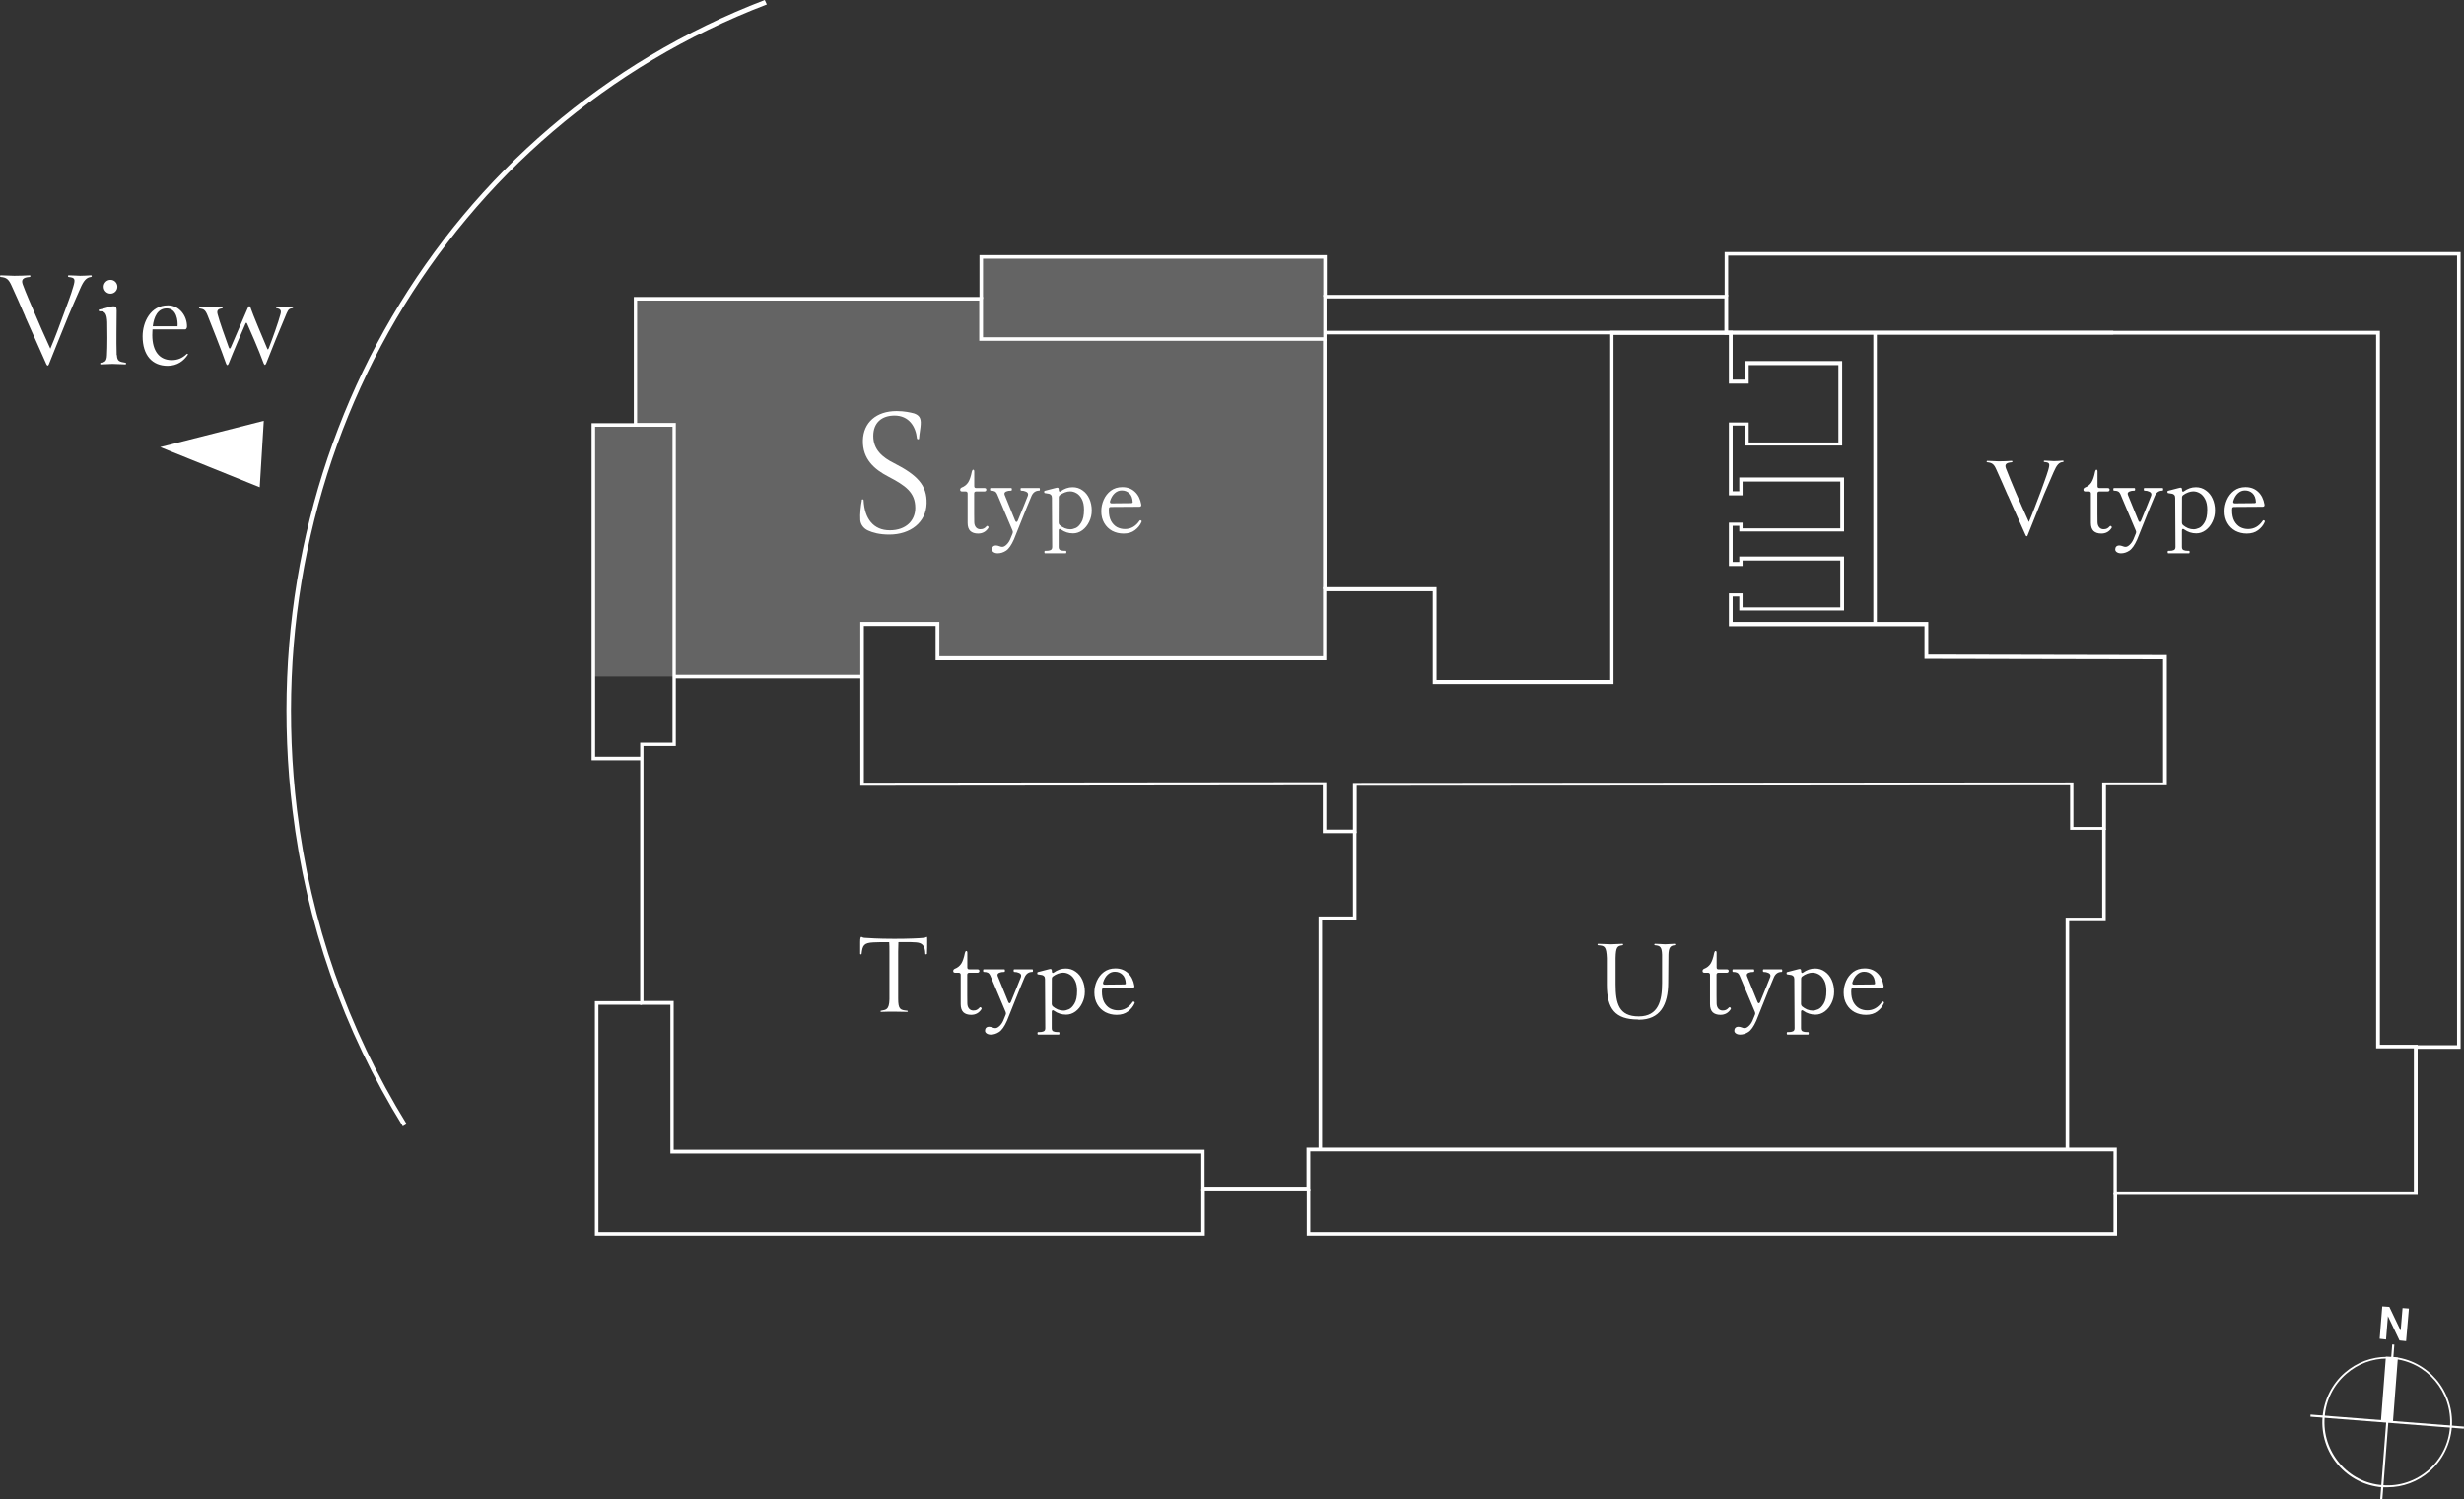 <?xml version="1.0" encoding="UTF-8"?>
<svg xmlns="http://www.w3.org/2000/svg" width="240.615" height="146.424" version="1.1" viewBox="0 0 240.615 146.424">
  <rect x="0" y="0" width="240.615" height="146.424" fill="#333333" stroke="none"/>
  <!-- Generator: Adobe Illustrator 28.7.1, SVG Export Plug-In . SVG Version: 1.2.0 Build 142)  -->
  <g>
    <g id="_レイヤー_1" data-name="レイヤー_1">
      <path d="M62.031,29.168h33.757v-4.068h33.572l-.023,39.174h-37.812v-3.302h-7.443v5.092h-26.175v-24.55h4.055l.069-12.345Z" fill="#fff" isolation="isolate" opacity=".24"/>
      <path d="M111.439,50.839c.03.018.045.042.045.072,0,.024-.009.054-.027.09-.126.294-.336.552-.63.774-.288.222-.657.333-1.107.333-.402,0-.771-.087-1.107-.261-.33-.18-.591-.435-.783-.765s-.288-.714-.288-1.152c0-.384.078-.756.234-1.116s.387-.657.693-.891c.312-.234.687-.351,1.125-.351.498,0,.909.153,1.233.459.324.3.531.717.621,1.251v.036c0,.114-.06.171-.18.171l-2.79.018c-.126,0-.189.054-.189.162-.006.036-.009.093-.009.171,0,.414.072.759.216,1.035.15.27.342.471.576.603.24.126.501.189.783.189.576,0,1.05-.27,1.422-.81.024-.036.051-.054.081-.054.018,0,.045.012.081.036ZM109.54,47.896c-.258,0-.489.093-.693.279-.198.18-.348.435-.45.765-.006.018-.009.042-.009.072,0,.096.057.144.171.144l1.863-.018c.126,0,.189-.03.189-.09-.018-.396-.129-.687-.333-.873-.198-.186-.444-.279-.738-.279Z" fill="#fff"/>
      <path d="M104.74,47.581c.366,0,.69.102.972.306.288.198.51.471.666.819.156.348.234.732.234,1.152,0,.39-.084.756-.252,1.098-.162.342-.384.618-.666.828-.282.204-.585.306-.909.306-.432,0-.825-.126-1.179-.378-.042-.036-.084-.054-.126-.054-.03,0-.054.015-.072.045-.018.024-.027.06-.027.108v1.602c0,.156.051.258.153.306.108.048.249.072.423.072h.108c.048,0,.072.039.072.117,0,.084-.024.126-.072.126h-2.007c-.048,0-.072-.042-.072-.126,0-.078.024-.117.072-.117h.108c.18,0,.321-.024.423-.072.108-.048.162-.15.162-.306l-.027-4.797c0-.126-.03-.219-.09-.279-.054-.06-.12-.099-.198-.117s-.207-.039-.387-.063c-.036-.006-.06-.021-.072-.045-.006-.024-.009-.057-.009-.099s.018-.069.054-.081l.972-.252c.144-.036.207-.051.189-.045.018-.006.039-.009.063-.009.096,0,.144.057.144.171v.036c0,.078.015.132.045.162.036.03.075.03.117,0,.378-.276.774-.414,1.188-.414ZM104.515,51.694c.156,0,.333-.042.531-.126s.381-.267.549-.549c.174-.282.261-.696.261-1.242,0-.42-.069-.762-.207-1.026-.138-.27-.312-.465-.522-.585-.204-.12-.417-.18-.639-.18-.15,0-.315.033-.495.099-.18.066-.345.156-.495.27-.072.054-.108.132-.108.234l-.009,2.457c0,.09.033.168.099.234.15.126.315.228.495.306.186.072.366.108.54.108Z" fill="#fff"/>
      <path d="M101.485,47.662c.042,0,.063.042.063.126s-.021.126-.063.126c-.336,0-.582.162-.738.486-.114.234-.693,1.662-1.737,4.284-.252.564-.51.93-.774,1.098-.258.168-.525.252-.801.252-.162,0-.297-.036-.405-.108s-.162-.162-.162-.27c0-.114.033-.207.099-.279.072-.072.171-.108.297-.108.102,0,.213.024.333.072.096.042.189.063.279.063.126,0,.261-.069.405-.207.144-.132.264-.303.36-.513l.243-.594c.018-.042.027-.084.027-.126s-.009-.084-.027-.126l-1.494-3.546c-.072-.162-.156-.264-.252-.306-.096-.048-.228-.072-.396-.072-.042,0-.063-.042-.063-.126s.021-.126.063-.126h1.998c.048,0,.072.042.072.126s-.024.126-.072.126c-.192,0-.351.027-.477.081-.12.054-.18.129-.18.225,0,.03.009.069.027.117l1.026,2.52c.012.036.03.066.054.09.024.018.048.027.072.027.048,0,.09-.042.126-.126.228-.54.429-1.032.603-1.476.18-.444.309-.768.387-.972.012-.03.018-.069.018-.117,0-.12-.069-.21-.207-.27-.138-.066-.294-.099-.468-.099-.042,0-.063-.042-.063-.126,0-.042.003-.072.009-.09.012-.024.03-.036.054-.036h1.764Z" fill="#fff"/>
      <path d="M95.517,52.108c-.33,0-.585-.084-.765-.252-.174-.174-.261-.438-.261-.792v-2.88c0-.06-.018-.105-.054-.135-.03-.036-.075-.054-.135-.054h-.351c-.06,0-.108-.015-.144-.045-.03-.03-.045-.072-.045-.126,0-.096.051-.168.153-.216.264-.102.471-.264.621-.486.15-.228.273-.585.369-1.071.03-.12.075-.18.135-.18.066,0,.099.063.099.189v1.413c0,.06.015.108.045.144.036.03.084.045.144.045h.801c.126,0,.189.054.189.162,0,.054-.018.096-.054.126-.03.03-.075.045-.135.045h-.81c-.06,0-.108.018-.144.054-.03.03-.045.075-.045.135v2.016l.009.81c.006.204.063.369.171.495.108.12.246.18.414.18.138,0,.249-.021.333-.063.09-.042.177-.111.261-.207.03-.036.06-.054.09-.054s.057.015.081.045c.03.03.045.06.045.09,0,.024-.006.045-.018.063-.24.366-.573.549-.999.549Z" fill="#fff"/>
      <path d="M110.764,97.839c.03.018.045.042.045.072,0,.024-.009.054-.027.09-.126.294-.336.552-.63.774-.288.222-.657.333-1.107.333-.402,0-.771-.087-1.107-.261-.33-.18-.591-.435-.783-.765-.192-.33-.288-.714-.288-1.152,0-.384.078-.756.234-1.116.156-.36.387-.657.693-.891.312-.234.687-.351,1.125-.351.498,0,.909.153,1.233.459.324.3.531.717.621,1.251v.036c0,.114-.06.171-.18.171l-2.79.018c-.126,0-.189.054-.189.162-.006.036-.009.093-.009.171,0,.414.072.759.216,1.035.15.27.342.471.576.603.24.126.501.189.783.189.576,0,1.05-.27,1.422-.81.024-.036.051-.054.081-.054.018,0,.045.012.081.036ZM108.865,94.896c-.258,0-.489.093-.693.279-.198.18-.348.435-.45.765-.006.018-.009.042-.009.072,0,.096.057.144.171.144l1.863-.018c.126,0,.189-.03.189-.09-.018-.396-.129-.687-.333-.873-.198-.186-.444-.279-.738-.279Z" fill="#fff"/>
      <path d="M104.064,94.581c.366,0,.69.102.972.306.288.198.51.471.666.819.156.348.234.732.234,1.152,0,.39-.084.756-.252,1.098-.162.342-.384.618-.666.828-.282.204-.585.306-.909.306-.432,0-.825-.126-1.179-.378-.042-.036-.084-.054-.126-.054-.03,0-.054.015-.072.045-.018.024-.027.06-.027.108v1.602c0,.156.051.258.153.306.108.048.249.072.423.072h.108c.048,0,.072.039.072.117,0,.084-.024.126-.072.126h-2.007c-.048,0-.072-.042-.072-.126,0-.078.024-.117.072-.117h.108c.18,0,.321-.024.423-.072.108-.048.162-.15.162-.306l-.027-4.797c0-.126-.03-.219-.09-.279-.054-.06-.12-.099-.198-.117-.078-.018-.207-.039-.387-.063-.036-.006-.06-.021-.072-.045-.006-.024-.009-.057-.009-.099,0-.042.018-.069.054-.081l.972-.252c.144-.036.207-.051.189-.045.018-.006.039-.009.063-.009.096,0,.144.057.144.171v.036c0,.078.015.132.045.162.036.03.075.03.117,0,.378-.276.774-.414,1.188-.414ZM103.839,98.694c.156,0,.333-.042.531-.126s.381-.267.549-.549c.174-.282.261-.696.261-1.242,0-.42-.069-.762-.207-1.026-.138-.27-.312-.465-.522-.585-.204-.12-.417-.18-.639-.18-.15,0-.315.033-.495.099-.18.066-.345.156-.495.27-.072.054-.108.132-.108.234l-.009,2.457c0,.09.033.168.099.234.15.126.315.228.495.306.186.072.366.108.54.108Z" fill="#fff"/>
      <path d="M100.809,94.662c.042,0,.063.042.063.126s-.021.126-.063.126c-.336,0-.582.162-.738.486-.114.234-.693,1.662-1.737,4.284-.252.564-.51.93-.774,1.098-.258.168-.525.252-.801.252-.162,0-.297-.036-.405-.108s-.162-.162-.162-.27c0-.114.033-.207.099-.279.072-.072.171-.108.297-.108.102,0,.213.024.333.072.096.042.189.063.279.063.126,0,.261-.069.405-.207.144-.132.264-.303.36-.513l.243-.594c.018-.042.027-.084.027-.126,0-.042-.009-.084-.027-.126l-1.494-3.546c-.072-.162-.156-.264-.252-.306-.096-.048-.228-.072-.396-.072-.042,0-.063-.042-.063-.126s.021-.126.063-.126h1.998c.048,0,.072.042.072.126s-.024.126-.072.126c-.192,0-.351.027-.477.081-.12.054-.18.129-.18.225,0,.03.009.069.027.117l1.026,2.52c.012.036.03.066.054.09.024.018.048.027.072.027.048,0,.09-.042.126-.126.228-.54.429-1.032.603-1.476.18-.444.309-.768.387-.972.012-.03.018-.069.018-.117,0-.12-.069-.21-.207-.27-.138-.066-.294-.099-.468-.099-.042,0-.063-.042-.063-.126,0-.042.003-.072.009-.09.012-.024.03-.036.054-.036h1.764Z" fill="#fff"/>
      <path d="M94.841,99.108c-.33,0-.585-.084-.765-.252-.174-.174-.261-.438-.261-.792v-2.88c0-.06-.018-.105-.054-.135-.03-.036-.075-.054-.135-.054h-.351c-.06,0-.108-.015-.144-.045-.03-.03-.045-.072-.045-.126,0-.096.051-.168.153-.216.264-.102.471-.264.621-.486.15-.228.273-.585.369-1.071.03-.12.075-.18.135-.18.066,0,.099.063.099.189v1.413c0,.06.015.108.045.144.036.03.084.045.144.045h.801c.126,0,.189.054.189.162,0,.054-.018.096-.054.126-.03.03-.075.045-.135.045h-.81c-.06,0-.108.018-.144.054-.03.03-.045.075-.045.135v2.016l.009.81c.006.204.063.369.171.495.108.12.246.18.414.18.138,0,.249-.021.333-.063.09-.042.177-.111.261-.207.03-.036.06-.054.09-.054s.057.015.081.045c.03.03.045.06.045.09,0,.024-.006.045-.018.063-.24.366-.573.549-.999.549Z" fill="#fff"/>
      <path d="M183.934,97.839c.03.018.045.042.045.072,0,.024-.009.054-.027.09-.126.294-.336.552-.63.774-.288.222-.657.333-1.107.333-.402,0-.771-.087-1.107-.261-.33-.18-.591-.435-.783-.765-.192-.33-.288-.714-.288-1.152,0-.384.078-.756.234-1.116s.387-.657.693-.891c.312-.234.687-.351,1.125-.351.498,0,.909.153,1.233.459.324.3.531.717.621,1.251v.036c0,.114-.06.171-.18.171l-2.79.018c-.126,0-.189.054-.189.162-.006.036-.009.093-.009.171,0,.414.072.759.216,1.035.15.27.342.471.576.603.24.126.501.189.783.189.576,0,1.05-.27,1.422-.81.024-.036.051-.054.081-.054.018,0,.045.012.081.036ZM182.035,94.896c-.258,0-.489.093-.693.279-.198.18-.348.435-.45.765-.006.018-.009.042-.009.072,0,.096.057.144.171.144l1.863-.018c.126,0,.189-.03.189-.09-.018-.396-.129-.687-.333-.873-.198-.186-.444-.279-.738-.279Z" fill="#fff"/>
      <path d="M177.234,94.581c.366,0,.69.102.972.306.288.198.51.471.666.819.156.348.234.732.234,1.152,0,.39-.084.756-.252,1.098-.162.342-.384.618-.666.828-.282.204-.585.306-.909.306-.432,0-.825-.126-1.179-.378-.042-.036-.084-.054-.126-.054-.03,0-.054.015-.072.045-.018.024-.027.06-.027.108v1.602c0,.156.051.258.153.306.108.048.249.072.423.072h.108c.048,0,.072.039.072.117,0,.084-.024.126-.072.126h-2.007c-.048,0-.072-.042-.072-.126,0-.078.024-.117.072-.117h.108c.18,0,.321-.024.423-.072.108-.048.162-.15.162-.306l-.027-4.797c0-.126-.03-.219-.09-.279-.054-.06-.12-.099-.198-.117-.078-.018-.207-.039-.387-.063-.036-.006-.06-.021-.072-.045-.006-.024-.009-.057-.009-.099,0-.042.018-.069.054-.081l.972-.252c.144-.036.207-.051.189-.045.018-.006.039-.009.063-.009.096,0,.144.057.144.171v.036c0,.078.015.132.045.162.036.03.075.03.117,0,.378-.276.774-.414,1.188-.414ZM177.009,98.694c.156,0,.333-.042.531-.126s.381-.267.549-.549c.174-.282.261-.696.261-1.242,0-.42-.069-.762-.207-1.026-.138-.27-.312-.465-.522-.585-.204-.12-.417-.18-.639-.18-.15,0-.315.033-.495.099-.18.066-.345.156-.495.27-.072.054-.108.132-.108.234l-.009,2.457c0,.09.033.168.099.234.15.126.315.228.495.306.186.072.366.108.54.108Z" fill="#fff"/>
      <path d="M173.979,94.662c.042,0,.063.042.063.126s-.021.126-.063.126c-.336,0-.582.162-.738.486-.114.234-.693,1.662-1.737,4.284-.252.564-.51.93-.774,1.098-.258.168-.525.252-.801.252-.162,0-.297-.036-.405-.108s-.162-.162-.162-.27c0-.114.033-.207.099-.279.072-.072.171-.108.297-.108.102,0,.213.024.333.072.096.042.189.063.279.063.126,0,.261-.069.405-.207.144-.132.264-.303.36-.513l.243-.594c.018-.042.027-.084.027-.126,0-.042-.009-.084-.027-.126l-1.494-3.546c-.072-.162-.156-.264-.252-.306-.096-.048-.228-.072-.396-.072-.042,0-.063-.042-.063-.126s.021-.126.063-.126h1.998c.048,0,.072.042.072.126s-.024.126-.072.126c-.192,0-.351.027-.477.081-.12.054-.18.129-.18.225,0,.03.009.069.027.117l1.026,2.52c.012.036.03.066.054.09.024.018.048.027.072.027.048,0,.09-.042.126-.126.228-.54.429-1.032.603-1.476.18-.444.309-.768.387-.972.012-.03.018-.069.018-.117,0-.12-.069-.21-.207-.27-.138-.066-.294-.099-.468-.099-.042,0-.063-.042-.063-.126,0-.042.003-.072.009-.09.012-.024.03-.036.054-.036h1.764Z" fill="#fff"/>
      <path d="M168.011,99.108c-.33,0-.585-.084-.765-.252-.174-.174-.261-.438-.261-.792v-2.88c0-.06-.018-.105-.054-.135-.03-.036-.075-.054-.135-.054h-.351c-.06,0-.108-.015-.144-.045-.03-.03-.045-.072-.045-.126,0-.096.051-.168.153-.216.264-.102.471-.264.621-.486.15-.228.273-.585.369-1.071.03-.12.075-.18.135-.18.066,0,.099.063.099.189v1.413c0,.06.015.108.045.144.036.03.084.045.144.045h.801c.126,0,.189.054.189.162,0,.054-.018.096-.054.126-.03.03-.075.045-.135.045h-.81c-.06,0-.108.018-.144.054-.03.03-.045.075-.045.135v2.016l.009.81c.006.204.063.369.171.495.108.12.246.18.414.18.138,0,.249-.021.333-.063.09-.042.177-.111.261-.207.03-.036.06-.054.09-.054s.057.015.081.045c.03.03.045.06.045.09,0,.024-.006.045-.018.063-.24.366-.573.549-.999.549Z" fill="#fff"/>
      <path d="M221.127,50.839c.03.018.045.042.045.072,0,.024-.009.054-.027.09-.126.294-.336.552-.63.774-.288.222-.657.333-1.107.333-.402,0-.771-.087-1.107-.261-.33-.18-.591-.435-.783-.765-.192-.33-.288-.714-.288-1.152,0-.384.078-.756.234-1.116.156-.36.387-.657.693-.891.312-.234.687-.351,1.125-.351.498,0,.909.153,1.233.459.324.3.531.717.621,1.251v.036c0,.114-.06.171-.18.171l-2.79.018c-.126,0-.189.054-.189.162-.006.036-.009.093-.009.171,0,.414.072.759.216,1.035.15.27.342.471.576.603.24.126.501.189.783.189.576,0,1.05-.27,1.422-.81.024-.036.051-.054.081-.054.018,0,.045.012.081.036ZM219.228,47.896c-.258,0-.489.093-.693.279-.198.18-.348.435-.45.765-.006.018-.009.042-.009.072,0,.096.057.144.171.144l1.863-.018c.126,0,.189-.03.189-.09-.018-.396-.129-.687-.333-.873-.198-.186-.444-.279-.738-.279Z" fill="#fff"/>
      <path d="M214.428,47.581c.366,0,.69.102.972.306.288.198.51.471.666.819.156.348.234.732.234,1.152,0,.39-.084.756-.252,1.098-.162.342-.384.618-.666.828-.282.204-.585.306-.909.306-.432,0-.825-.126-1.179-.378-.042-.036-.084-.054-.126-.054-.03,0-.054.015-.072.045-.018.024-.027.06-.027.108v1.602c0,.156.051.258.153.306.108.048.249.072.423.072h.108c.048,0,.072.039.072.117,0,.084-.024.126-.072.126h-2.007c-.048,0-.072-.042-.072-.126,0-.078.024-.117.072-.117h.108c.18,0,.321-.024.423-.072.108-.048.162-.15.162-.306l-.027-4.797c0-.126-.03-.219-.09-.279-.054-.06-.12-.099-.198-.117s-.207-.039-.387-.063c-.036-.006-.06-.021-.072-.045-.006-.024-.009-.057-.009-.099s.018-.069.054-.081l.972-.252c.144-.036.207-.051.189-.045.018-.006.039-.009.063-.009.096,0,.144.057.144.171v.036c0,.078.015.132.045.162.036.03.075.03.117,0,.378-.276.774-.414,1.188-.414ZM214.203,51.694c.156,0,.333-.042.531-.126s.381-.267.549-.549c.174-.282.261-.696.261-1.242,0-.42-.069-.762-.207-1.026-.138-.27-.312-.465-.522-.585-.204-.12-.417-.18-.639-.18-.15,0-.315.033-.495.099-.18.066-.345.156-.495.27-.072.054-.108.132-.108.234l-.009,2.457c0,.09.033.168.099.234.15.126.315.228.495.306.186.072.366.108.54.108Z" fill="#fff"/>
      <path d="M211.173,47.662c.042,0,.063.042.063.126s-.021.126-.063.126c-.336,0-.582.162-.738.486-.114.234-.693,1.662-1.737,4.284-.252.564-.51.93-.774,1.098-.258.168-.525.252-.801.252-.162,0-.297-.036-.405-.108s-.162-.162-.162-.27c0-.114.033-.207.099-.279.072-.072.171-.108.297-.108.102,0,.213.024.333.072.096.042.189.063.279.063.126,0,.261-.069.405-.207.144-.132.264-.303.36-.513l.243-.594c.018-.042.027-.084.027-.126s-.009-.084-.027-.126l-1.494-3.546c-.072-.162-.156-.264-.252-.306-.096-.048-.228-.072-.396-.072-.042,0-.063-.042-.063-.126s.021-.126.063-.126h1.998c.048,0,.072.042.072.126s-.024.126-.072.126c-.192,0-.351.027-.477.081-.12.054-.18.129-.18.225,0,.03.009.069.027.117l1.026,2.52c.012.036.03.066.054.09.024.018.048.027.072.027.048,0,.09-.042.126-.126.228-.54.429-1.032.603-1.476.18-.444.309-.768.387-.972.012-.03.018-.069.018-.117,0-.12-.069-.21-.207-.27-.138-.066-.294-.099-.468-.099-.042,0-.063-.042-.063-.126,0-.042.003-.072.009-.09.012-.024.03-.036.054-.036h1.764Z" fill="#fff"/>
      <path d="M205.205,52.108c-.33,0-.585-.084-.765-.252-.174-.174-.261-.438-.261-.792v-2.88c0-.06-.018-.105-.054-.135-.03-.036-.075-.054-.135-.054h-.351c-.06,0-.108-.015-.144-.045-.03-.03-.045-.072-.045-.126,0-.096.051-.168.153-.216.264-.102.471-.264.621-.486.15-.228.273-.585.369-1.071.03-.12.075-.18.135-.18.066,0,.099.063.099.189v1.413c0,.06.015.108.045.144.036.03.084.045.144.045h.801c.126,0,.189.054.189.162,0,.054-.018.096-.054.126-.03.03-.075.045-.135.045h-.81c-.06,0-.108.018-.144.054-.03.03-.045.075-.045.135v2.016l.009.81c.006.204.063.369.171.495.108.12.246.18.414.18.138,0,.249-.021.333-.063.09-.042.177-.111.261-.207.03-.036.06-.054.09-.054s.057.015.081.045c.03.03.045.06.045.09,0,.024-.006.045-.018.063-.24.366-.573.549-.999.549Z" fill="#fff"/>
      <path d="M225.637,138.145l-.016.208,14.978,1.174.016-.209-14.978-1.173Z" fill="#fff"/>
      <path d="M233.605,131.295l-1.17,15.113.207.016,1.171-15.112-.208-.017Z" fill="#fff"/>
      <path d="M233.118,145.247h-.507c-1.682-.139-3.226-.93-4.309-2.209-1.106-1.301-1.636-2.952-1.498-4.649.139-1.697.922-3.255,2.189-4.348,1.152-.999,2.604-1.534,4.102-1.534h.507c3.479.279,6.083,3.348,5.829,6.858-.138,1.697-.921,3.255-2.189,4.348-1.152.999-2.603,1.534-4.101,1.534h-.023ZM233.118,132.67c-1.452,0-2.857.511-3.986,1.488-1.245,1.069-2.005,2.58-2.12,4.231-.139,1.65.391,3.255,1.451,4.51,1.06,1.255,2.558,2.023,4.194,2.139,1.636.139,3.226-.395,4.47-1.465,1.244-1.069,2.005-2.58,2.12-4.231.253-3.394-2.258-6.393-5.645-6.649h-.484v-.023Z" fill="#fff"/>
      <path d="M233.187,128.531l1.129,2.372.645.069.277-3.185-.623-.046-.184,2.209-1.106-2.325-.691-.047-.254,3.162.623.07.184-2.279Z" fill="#fff"/>
      <path d="M234.159,132.589l-1.171-.092-.485,6.304,1.171.092.485-6.304Z" fill="#fff"/>
      <path d="M236.067,116.698h-29.678v-4.254h-78.435v3.812h-10.645v-3.603h-51.844v-14.53h-2.95v-25.597h3.157v-30.85h-3.779v-12.671h34.102v3.929h33.227v-4.138h39.54v3.51h63.641v69.722h3.687v14.67h-.023ZM206.735,116.349h28.986v-13.972h-3.686V32.678h-63.642v-3.533h-38.849v4.138h-33.918v-3.929h-33.41v11.95h3.779v31.548h-3.157v24.899h2.949v14.53h51.845v3.603h9.954v-3.812h79.126v4.254l.023.023Z" fill="#fff"/>
      <path d="M240.284,102.424h-4.378v-.349h4.032V24.96h-71.176v3.976h-.346v-4.324h71.868v77.813Z" fill="#fff"/>
      <path d="M206.735,120.674h-79.126v-4.58h.346v4.231h78.434v-3.79h.346v4.139Z" fill="#fff"/>
      <path d="M117.655,120.674h-59.564v-22.9h4.586v.349h-4.24v22.202h58.872v-4.231h.346v4.58Z" fill="#fff"/>
      <path d="M62.676,74.246h-4.907v-32.919h4.285v.348h-3.94v32.223h4.562v.348Z" fill="#fff"/>
      <path d="M95.995,29.191h-.346v-4.278h33.918v4.069h-.345v-3.72h-33.227v3.929Z" fill="#fff"/>
      <path d="M132.47,81.361h-3.295v-4.673l-45.162.046v-15.995h7.719v3.348h37.466v-6.742h11.084v9.067h16.958v-34.106h11.959v4.766h1.245v-1.813h9.447v8.253h-9.447v-1.953h-1.245v6.417h.645v-1.349h10.231v5.278h-10.231v-.558h-.645v3.534h.645v-.535h10.231v5.277h-10.231v-1.371h-.645v2.487h19.102v3.185l23.295.047v12.717h-5.944v4.347h-3.503v-4.347l-69.656.046v4.557l-.023.07ZM129.521,81.012h2.604v-4.557h.184l70.163-.046v4.347h2.811v-4.347h5.945v-12.02l-23.296-.046v-3.185h-19.101v-3.209h1.336v1.372h9.539v-4.58h-9.539v.535h-1.336v-4.231h1.336v.558h9.539v-4.58h-9.539v1.348h-1.336v-7.114h1.935v1.953h8.756v-7.556h-8.756v1.814h-1.935v-4.766h-11.268v34.105h-17.65v-9.067h-10.392v6.742h-38.157v-3.348h-7.005v15.298l45.162-.047v4.673-.046Z" fill="#fff"/>
      <path d="M202.057,112.327h-.346v-22.713h3.572v-8.695h.346v9.043h-3.572v22.365Z" fill="#fff"/>
      <path d="M129.106,112.234h-.345v-22.736h3.364v-8.3h.345v8.648h-3.364v22.388Z" fill="#fff"/>
      <path d="M84.175,65.9h-18.296v.349h18.296v-.349Z" fill="#fff"/>
      <path d="M129.544,33.12h-.345v24.411h.345v-24.411Z" fill="#fff"/>
      <path d="M206.366,32.306h-76.96v.349h76.96v-.349Z" fill="#fff"/>
      <path d="M183.278,32.423h-.345v28.618h.345v-28.618Z" fill="#fff"/>
      <path d="M90.475,93.171s-.115.069-.115,0c-.023-.884-.346-1.093-.899-1.14-.714-.046-1.06-.023-1.728-.023,0,.14-.023.651-.023.93v4.58c0,1.069.207,1.116.875,1.186.093,0,.093.116,0,.116-.322,0-.921-.023-1.29-.023-.115,0-.945,0-1.244.023-.092,0-.092-.116,0-.116.438-.093.783-.047.806-1.116v-4.696c0-.233,0-.768-.023-.884-.553,0-1.198,0-1.544.023-.921.047-1.06.279-1.152,1.116,0,.07-.138.07-.138,0v-1.139c0-.418.046-.511.115-.511s.138.093.346.093c.415.023,1.244.093,2.88.093,1.36,0,2.419-.047,2.857-.093.162,0,.254-.093.3-.093s.046.069.046.372c0,.255,0,1.023-.023,1.302h-.046Z" fill="#fff"/>
      <path d="M196.074,48.4c-.461-1.046-.761-1.767-1.152-2.604-.208-.465-.392-.605-.853-.651-.092,0-.092-.14,0-.14.323,0,.853.047,1.106.047.392,0,.922-.023,1.267-.047.116,0,.093.14,0,.14-.576.046-.691.232-.553.604.277.744.576,1.419.968,2.372.323.744.784,1.813,1.268,2.859.368-.86.76-1.929,1.152-2.952.276-.791.53-1.418.737-2.116.184-.651.138-.744-.369-.79-.092,0-.092-.14,0-.14.3,0,.761.047.922.047.23,0,.553-.024.876-.047.115,0,.092.14,0,.14-.369.023-.6.279-.899.976-.415.953-.622,1.418-.945,2.186-.76,1.906-1.428,3.557-1.59,3.975-.023.093-.069.116-.092.116-.046,0-.092-.046-.115-.116-.553-1.255-1.06-2.348-1.728-3.882v.023Z" fill="#fff"/>
      <path d="M84.127,48.859c.046-.139.208-.116.208,0,.092,1.813.967,2.929,2.557,2.929s2.489-.953,2.489-2.185c0-1.534-.968-2.185-2.65-3.069-1.336-.697-2.512-1.697-2.465-3.534.046-1.72,1.29-2.859,3.295-2.859.76,0,1.359.139,1.705.232.461.163.691.419.645,1.07,0,.256-.138.976-.161,1.372,0,.139-.208.092-.208,0-.115-1.163-.783-2.232-2.189-2.232-1.221,0-2.074.674-2.074,1.999,0,1.325.899,2.092,2.028,2.65,2.281,1.163,3.226,2.162,3.18,3.929-.046,1.86-1.59,3.046-3.641,3.046-.967,0-1.613-.186-2.073-.395-.415-.186-.715-.558-.761-1-.046-.605.046-1.441.161-1.999l-.046.046Z" fill="#fff"/>
      <path d="M159.955,99.564c-2.235,0-3.042-1.046-3.042-3.394v-2.604c-.046-1.162-.23-1.209-.852-1.255-.069,0-.092-.14,0-.14.368,0,.921.047,1.244.047.184,0,.76-.024,1.129-.047.092,0,.092.116,0,.14-.484.069-.645.139-.668,1.255v2.557c0,1.884.322,3.139,2.258,3.139s2.281-1.558,2.281-3.255v-2.766c-.023-.791-.207-.884-.691-.93-.092,0-.092-.14,0-.14.322,0,.806.047.991.047.184,0,.645-.024.921-.047.093,0,.093.14,0,.14-.437.046-.576.255-.599.93,0,.883-.023,2.045-.023,2.696,0,2.232-.806,3.65-2.88,3.65l-.069-.023Z" fill="#fff"/>
      <path d="M2.474,30.934c-.53-1.232-.922-2.115-1.382-3.115-.254-.535-.461-.721-1.014-.767-.092,0-.115-.163,0-.163.392,0,1.014.046,1.313.046.461,0,1.106-.023,1.498-.046.138,0,.092.163,0,.163-.668.047-.829.279-.668.721.323.883.691,1.697,1.175,2.836.369.883.945,2.185,1.521,3.441.438-1.023.922-2.325,1.359-3.534.346-.953.645-1.697.876-2.511.23-.767.161-.883-.438-.953-.092,0-.115-.163,0-.163.369,0,.922.046,1.106.046.277,0,.645-.023,1.06-.046.138,0,.092.163,0,.163-.438.047-.714.349-1.06,1.162-.507,1.139-.737,1.697-1.129,2.604-.922,2.279-1.728,4.255-1.912,4.743-.046.116-.092.139-.115.139-.046,0-.092-.046-.138-.139-.645-1.488-1.267-2.813-2.074-4.65l.023.023Z" fill="#fff"/>
      <path d="M11.415,34.677c.023.605.253.651.829.744.092,0,.092.163,0,.163-.438,0-.852-.046-1.267-.046-.277,0-.738.046-1.129.046-.092,0-.092-.139,0-.163.368-.046.576-.116.599-.744.046-.674.046-2.743.023-3.208-.023-.767-.207-1.069-.622-1.069h-.162s-.115-.14,0-.163c.6-.116,1.083-.326,1.406-.326.277,0,.277.093.3.419,0,1.418-.047,2.859,0,4.347h.023ZM10.792,27.331c.369,0,.669.302.669.674s-.3.674-.669.674c-.368,0-.668-.302-.668-.674s.3-.674.668-.674Z" fill="#fff"/>
      <path d="M16.415,29.819c1.083,0,1.866,1.023,1.843,2.093,0,.046-.046.256-.184.256h-3.18c0,.093-.023.278-.023.557,0,1.581.714,2.442,1.889,2.442.553,0,1.014-.163,1.475-.605.046-.046.161,0,.092.093-.368.558-.991,1.07-1.958,1.07-1.498,0-2.443-1.023-2.443-2.883,0-1.395.784-3.023,2.466-3.023h.023ZM14.917,31.864h2.419c.047-.511-.069-1.743-1.059-1.743-.876,0-1.245.813-1.36,1.743Z" fill="#fff"/>
      <path d="M25.885,35.654s-.092-.047-.138-.163c-.484-1.325-1.36-3.324-1.613-3.882-.046-.117-.116-.117-.162,0-.23.511-1.267,2.929-1.636,3.882-.046.116-.092.163-.138.163-.046,0-.092-.047-.138-.186-.392-1.163-1.544-4.045-1.774-4.627-.254-.651-.438-.651-.784-.72-.092,0-.092-.163,0-.163.484,0,.761.046,1.083.046.323,0,.645-.046,1.083-.046.115,0,.092.163,0,.163-.368.046-.53.186-.415.581.162.651.715,2.185,1.083,3.208q.093.256.208,0l1.613-3.743c.092-.232.115-.256.184-.256s.092,0,.161.233c.139.442,1.129,2.813,1.567,3.836.092.209.092.186.185,0,.368-.953.921-2.488,1.129-3.278.115-.395,0-.535-.369-.605-.092,0-.092-.139,0-.139.253,0,.668.046.806.046.369,0,.484-.046.738-.046.092,0,.092.116,0,.139-.3.047-.392.093-.576.512-.646,1.511-1.521,3.673-1.982,4.859-.046.116-.092.163-.138.163l.023.023Z" fill="#fff"/>
      <path d="M25.759,41.087l-.397,6.496-9.716-3.919,10.094-2.564.019-.013Z" fill="#fff"/>
      <path d="M39.337,109.996c.002.003.003.005.005.008l-.023.003.018-.011c-5.82-9.412-9.438-19.791-10.773-30.867C24.316,44.054,43.358,12.009,74.68,0l.202.435C43.731,12.345,24.794,44.202,28.999,79.076c1.327,11.01,4.941,21.346,10.71,30.696l-.372.224Z" fill="#fff"/>
    </g>
  </g>
</svg>